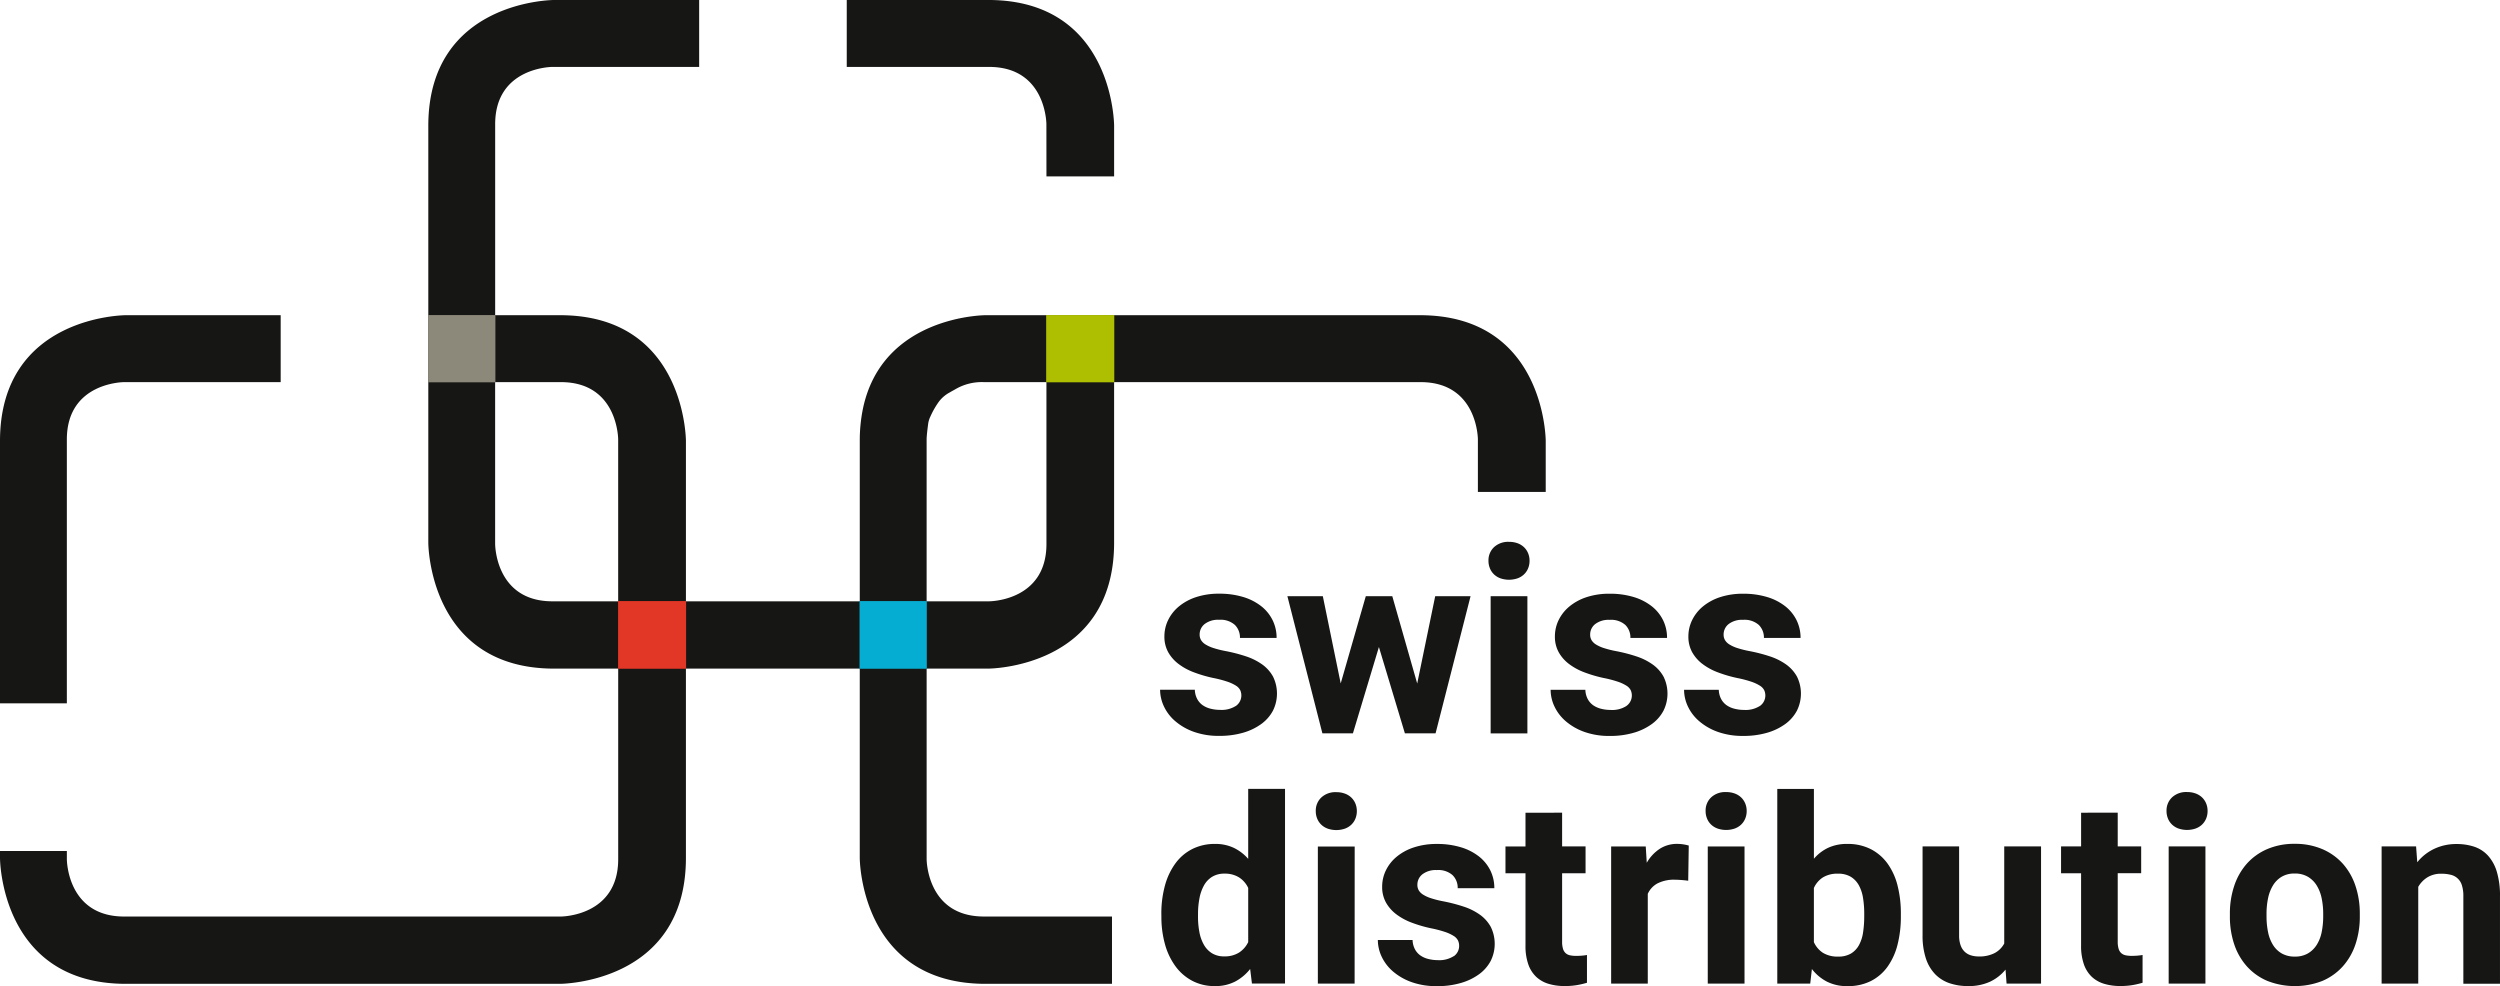 <svg xmlns="http://www.w3.org/2000/svg" xmlns:xlink="http://www.w3.org/1999/xlink" width="214.275" height="84.52" viewBox="0 0 214.275 84.52">
  <defs>
    <clipPath id="clip-path">
      <rect id="Rechteck_53" data-name="Rechteck 53" width="214.275" height="84.52" fill="none"/>
    </clipPath>
  </defs>
  <g id="Gruppe_67" data-name="Gruppe 67" transform="translate(0 -0.001)">
    <g id="Gruppe_64" data-name="Gruppe 64" transform="translate(0 0.001)">
      <g id="Gruppe_63" data-name="Gruppe 63" clip-path="url(#clip-path)">
        <path id="Pfad_40" data-name="Pfad 40" d="M10.641,32.753H24.057V27.017H10.79S0,27.017,0,37.809V60.285H5.73V37.665c0-4.912,4.911-4.912,4.911-4.912M89.691,15.118h5.8V10.792S95.495,0,84.7,0H72.575V5.737h12.2c4.912,0,4.912,4.912,4.912,4.912Zm0,31.509c0,4.912-4.912,4.912-4.912,4.912H79.421V37.665c0-.307.085-.986.122-1.256a2.083,2.083,0,0,1,.2-.705,7.113,7.113,0,0,1,.625-1.127,2.817,2.817,0,0,1,1.051-.95c.075-.049.381-.217.458-.26a4.484,4.484,0,0,1,2.455-.614h5.358ZM52.984,51.54H47.349c-4.911,0-4.911-4.912-4.911-4.912V32.753h5.634c4.912,0,4.912,4.912,4.912,4.912Zm79.5-9.378V37.809s0-10.792-10.79-10.792H84.481s-8.862,0-10.523,8.032a13.593,13.593,0,0,0-.267,2.76V51.54h-14.9V37.809s0-10.792-10.79-10.792h-5.56V10.648c0-4.912,4.911-4.912,4.911-4.912H59.925V0H47.5s-10.79,0-10.79,10.792V46.517s0,10.791,10.79,10.791h5.486V73.645c0,4.912-4.912,4.912-4.912,4.912H10.641c-4.911,0-4.911-4.912-4.911-4.912v-.707H0v.6S0,84.325,10.79,84.325H48s10.79,0,10.79-10.792V57.308h14.9V73.533s0,10.792,10.79,10.792H95.309V78.556H84.333c-4.911,0-4.911-4.912-4.911-4.912V57.308H84.7s10.79,0,10.79-10.791V32.753h26.268c4.912,0,4.912,4.912,4.912,4.912v4.5Z" transform="translate(0 -0.001)" fill="#161615"/>
      </g>
    </g>
    <rect id="Rechteck_54" data-name="Rechteck 54" width="5.838" height="5.763" transform="translate(89.667 27.006)" fill="#adbf00"/>
    <rect id="Rechteck_55" data-name="Rechteck 55" width="5.763" height="5.8" transform="translate(73.672 51.519)" fill="#06add2"/>
    <rect id="Rechteck_56" data-name="Rechteck 56" width="5.83" height="5.8" transform="translate(52.975 51.519)" fill="#e23626"/>
    <rect id="Rechteck_57" data-name="Rechteck 57" width="5.763" height="5.763" transform="translate(36.697 27.006)" fill="#8c897b"/>
    <g id="Gruppe_66" data-name="Gruppe 66" transform="translate(0 0.001)">
      <g id="Gruppe_65" data-name="Gruppe 65" clip-path="url(#clip-path)">
        <path id="Pfad_41" data-name="Pfad 41" d="M258.445,109.444V121.2h3.14V112.91a2.326,2.326,0,0,1,.8-.826,2.222,2.222,0,0,1,1.19-.3,3.146,3.146,0,0,1,.8.093,1.294,1.294,0,0,1,.951.9,2.972,2.972,0,0,1,.125.934v7.5h3.14v-7.474a7.177,7.177,0,0,0-.267-2.107,3.594,3.594,0,0,0-.755-1.391,2.8,2.8,0,0,0-1.173-.766,4.7,4.7,0,0,0-1.521-.234,4.4,4.4,0,0,0-1.912.408A4.124,4.124,0,0,0,261.5,110.8l-.1-1.358Zm-9.864,5.769a6.46,6.46,0,0,1,.13-1.32,3.448,3.448,0,0,1,.419-1.1,2.176,2.176,0,0,1,.749-.75,2.124,2.124,0,0,1,1.114-.277,2.176,2.176,0,0,1,1.13.277,2.212,2.212,0,0,1,.76.75,3.35,3.35,0,0,1,.424,1.1,6.414,6.414,0,0,1,.131,1.32v.228a6.616,6.616,0,0,1-.131,1.348,3.224,3.224,0,0,1-.424,1.091,2.212,2.212,0,0,1-.755.734,2.158,2.158,0,0,1-1.113.272,2.205,2.205,0,0,1-1.135-.272,2.162,2.162,0,0,1-.749-.734,3.316,3.316,0,0,1-.419-1.091,6.664,6.664,0,0,1-.13-1.348Zm-3.14.228a7.391,7.391,0,0,0,.369,2.385,5.4,5.4,0,0,0,1.081,1.89,4.94,4.94,0,0,0,1.749,1.249,6.459,6.459,0,0,0,4.742,0,4.955,4.955,0,0,0,1.744-1.249,5.418,5.418,0,0,0,1.081-1.89,7.408,7.408,0,0,0,.369-2.385v-.228a7.427,7.427,0,0,0-.369-2.38,5.412,5.412,0,0,0-1.081-1.9,4.989,4.989,0,0,0-1.755-1.254,5.873,5.873,0,0,0-2.379-.457,5.808,5.808,0,0,0-2.363.457,4.952,4.952,0,0,0-1.744,1.254,5.441,5.441,0,0,0-1.075,1.9,7.41,7.41,0,0,0-.369,2.38Zm-5.307-8.382a1.5,1.5,0,0,0,.353.516,1.575,1.575,0,0,0,.554.336,2.273,2.273,0,0,0,1.456,0,1.584,1.584,0,0,0,.554-.336,1.51,1.51,0,0,0,.353-.516,1.681,1.681,0,0,0,.125-.657,1.656,1.656,0,0,0-.125-.646,1.507,1.507,0,0,0-.353-.516,1.585,1.585,0,0,0-.554-.337,2.1,2.1,0,0,0-.728-.12,1.773,1.773,0,0,0-1.287.457,1.545,1.545,0,0,0-.472,1.162,1.681,1.681,0,0,0,.125.657m3.21,2.385h-3.151V121.2h3.151Zm-10.657-2.89v2.89H230.97v2.3h1.717v6.2a4.731,4.731,0,0,0,.239,1.6,2.7,2.7,0,0,0,.679,1.075,2.667,2.667,0,0,0,1.06.6,4.725,4.725,0,0,0,1.39.19,6.074,6.074,0,0,0,1.049-.082,7.131,7.131,0,0,0,.853-.2v-2.379q-.174.033-.408.054t-.516.022a2.5,2.5,0,0,1-.527-.049.8.8,0,0,1-.375-.184.82.82,0,0,1-.228-.375,2.046,2.046,0,0,1-.076-.608v-5.867h2.01v-2.3h-2.01v-2.89ZM226.3,121.2h2.955V109.444H226.1v8.322a2.007,2.007,0,0,1-.815.815,2.843,2.843,0,0,1-1.38.294,2.2,2.2,0,0,1-.673-.1,1.358,1.358,0,0,1-.527-.31,1.413,1.413,0,0,1-.348-.56,2.477,2.477,0,0,1-.125-.837v-7.626H219.1v7.605a6.221,6.221,0,0,0,.283,1.993,3.527,3.527,0,0,0,.8,1.358,3.1,3.1,0,0,0,1.233.771,4.889,4.889,0,0,0,1.586.245,4.384,4.384,0,0,0,1.868-.369A3.8,3.8,0,0,0,226.212,120Zm-12.2-5.768a9.117,9.117,0,0,1-.1,1.385,3.229,3.229,0,0,1-.353,1.091,1.921,1.921,0,0,1-.684.717,2.078,2.078,0,0,1-1.091.261,2.369,2.369,0,0,1-1.315-.326,2.127,2.127,0,0,1-.772-.913v-4.639a2.088,2.088,0,0,1,.772-.907,2.358,2.358,0,0,1,1.293-.321,2.065,2.065,0,0,1,1.108.272,1.97,1.97,0,0,1,.69.739,3.346,3.346,0,0,1,.353,1.092,8.519,8.519,0,0,1,.1,1.32Zm3.14-.228a9.622,9.622,0,0,0-.283-2.4,5.527,5.527,0,0,0-.858-1.89,4.056,4.056,0,0,0-1.439-1.238,4.34,4.34,0,0,0-2.015-.446,3.79,3.79,0,0,0-1.635.331,3.66,3.66,0,0,0-1.223.94v-5.986h-3.139V121.2h2.824l.142-1.249a3.889,3.889,0,0,0,1.287,1.081,3.791,3.791,0,0,0,1.765.386,4.355,4.355,0,0,0,2.01-.44,3.969,3.969,0,0,0,1.428-1.233,5.582,5.582,0,0,0,.853-1.89,9.708,9.708,0,0,0,.283-2.422Zm-16.611-8.143a1.511,1.511,0,0,0,.353.516,1.575,1.575,0,0,0,.554.336,2.273,2.273,0,0,0,1.456,0,1.578,1.578,0,0,0,.554-.336,1.5,1.5,0,0,0,.353-.516,1.681,1.681,0,0,0,.126-.657,1.656,1.656,0,0,0-.126-.646,1.5,1.5,0,0,0-.353-.516,1.579,1.579,0,0,0-.554-.337,2.1,2.1,0,0,0-.728-.12,1.774,1.774,0,0,0-1.287.457,1.545,1.545,0,0,0-.472,1.162,1.681,1.681,0,0,0,.125.657m3.21,2.385h-3.151V121.2h3.151Zm-4.78-.076a3.282,3.282,0,0,0-.451-.1,3.474,3.474,0,0,0-.527-.043,2.705,2.705,0,0,0-1.521.43,3.528,3.528,0,0,0-1.1,1.189l-.087-1.4h-2.966V121.2h3.14v-7.692a1.9,1.9,0,0,1,.842-.9,3.126,3.126,0,0,1,1.494-.31c.166,0,.356.01.571.027s.4.038.559.06Zm-13.993-2.814v2.89h-1.716v2.3h1.716v6.2a4.731,4.731,0,0,0,.239,1.6,2.705,2.705,0,0,0,.679,1.075,2.661,2.661,0,0,0,1.059.6,4.729,4.729,0,0,0,1.391.19,6.071,6.071,0,0,0,1.048-.082,7.1,7.1,0,0,0,.853-.2v-2.379q-.174.033-.408.054t-.516.022a2.5,2.5,0,0,1-.527-.049.811.811,0,0,1-.375-.184.825.825,0,0,1-.228-.375,2.048,2.048,0,0,1-.076-.608v-5.867h2.009v-2.3h-2.009v-2.89Zm-6.155,12.293a2.276,2.276,0,0,1-1.363.342,3.3,3.3,0,0,1-.809-.1,2.04,2.04,0,0,1-.679-.3,1.54,1.54,0,0,1-.472-.538,1.82,1.82,0,0,1-.2-.787h-2.977a3.368,3.368,0,0,0,.326,1.423,3.807,3.807,0,0,0,.972,1.271,5.025,5.025,0,0,0,1.592.913,6.312,6.312,0,0,0,2.184.347,7.146,7.146,0,0,0,2.042-.272,4.991,4.991,0,0,0,1.559-.749,3.365,3.365,0,0,0,.994-1.135,3.286,3.286,0,0,0,.011-2.922,3.146,3.146,0,0,0-.929-1.043,5.169,5.169,0,0,0-1.407-.7,14.108,14.108,0,0,0-1.771-.457,8.118,8.118,0,0,1-1.027-.261,2.934,2.934,0,0,1-.673-.309,1.114,1.114,0,0,1-.369-.369.916.916,0,0,1-.115-.462,1.13,1.13,0,0,1,.435-.912,1.877,1.877,0,0,1,1.228-.358,1.838,1.838,0,0,1,1.358.44,1.52,1.52,0,0,1,.434,1.113h3.14a3.393,3.393,0,0,0-.342-1.521,3.492,3.492,0,0,0-.978-1.2,4.7,4.7,0,0,0-1.548-.787,6.933,6.933,0,0,0-2.053-.283,6.164,6.164,0,0,0-1.971.294,4.487,4.487,0,0,0-1.478.8,3.516,3.516,0,0,0-.924,1.168,3.181,3.181,0,0,0-.32,1.4,2.739,2.739,0,0,0,.315,1.337,3.248,3.248,0,0,0,.875,1.01,5.129,5.129,0,0,0,1.325.728,11.368,11.368,0,0,0,1.668.489,9.733,9.733,0,0,1,1.206.315,3.394,3.394,0,0,1,.739.342,1,1,0,0,1,.369.386,1.051,1.051,0,0,1,.1.456,1.066,1.066,0,0,1-.462.9m-11.7-11.788a1.511,1.511,0,0,0,.353.516,1.575,1.575,0,0,0,.554.336,2.273,2.273,0,0,0,1.456,0,1.578,1.578,0,0,0,.554-.336,1.511,1.511,0,0,0,.353-.516,1.693,1.693,0,0,0,.125-.657,1.668,1.668,0,0,0-.125-.646,1.508,1.508,0,0,0-.353-.516,1.579,1.579,0,0,0-.554-.337,2.1,2.1,0,0,0-.728-.12,1.772,1.772,0,0,0-1.287.457,1.546,1.546,0,0,0-.473,1.162,1.681,1.681,0,0,0,.125.657m3.21,2.385H167.27V121.2h3.151ZM157,115.234a6.973,6.973,0,0,1,.125-1.358,3.628,3.628,0,0,1,.391-1.1,2,2,0,0,1,.7-.733,1.979,1.979,0,0,1,1.053-.267,2.278,2.278,0,0,1,1.244.321,2.148,2.148,0,0,1,.788.907v4.639a2.2,2.2,0,0,1-.788.9,2.289,2.289,0,0,1-1.265.326,1.951,1.951,0,0,1-1.049-.267,2.03,2.03,0,0,1-.695-.728,3.441,3.441,0,0,1-.386-1.081,7,7,0,0,1-.12-1.336Zm-3.14.228a8.674,8.674,0,0,0,.31,2.374,5.8,5.8,0,0,0,.9,1.885,4.225,4.225,0,0,0,1.439,1.243,4.083,4.083,0,0,0,1.939.451,3.685,3.685,0,0,0,1.727-.386,4.019,4.019,0,0,0,1.293-1.081l.153,1.249h2.835V104.512H161.3v6a3.837,3.837,0,0,0-1.233-.945,3.656,3.656,0,0,0-1.6-.337,4.267,4.267,0,0,0-1.956.435,4.054,4.054,0,0,0-1.445,1.228,5.766,5.766,0,0,0-.9,1.9,9.067,9.067,0,0,0-.31,2.444Z" transform="translate(-54.317 -36.897)" fill="#161615"/>
        <path id="Pfad_42" data-name="Pfad 42" d="M205.1,85.848a2.268,2.268,0,0,1-1.364.342,3.266,3.266,0,0,1-.809-.1,2.042,2.042,0,0,1-.679-.3,1.545,1.545,0,0,1-.473-.539,1.808,1.808,0,0,1-.2-.787H198.6a3.374,3.374,0,0,0,.325,1.423,3.8,3.8,0,0,0,.973,1.271,5.009,5.009,0,0,0,1.591.913,6.318,6.318,0,0,0,2.184.348,7.166,7.166,0,0,0,2.042-.271,4.993,4.993,0,0,0,1.559-.75,3.361,3.361,0,0,0,.994-1.135,3.288,3.288,0,0,0,.011-2.923,3.16,3.16,0,0,0-.929-1.043,5.192,5.192,0,0,0-1.407-.7,13.836,13.836,0,0,0-1.771-.455,8.394,8.394,0,0,1-1.026-.261,2.947,2.947,0,0,1-.673-.31,1.11,1.11,0,0,1-.369-.37.914.914,0,0,1-.115-.461,1.129,1.129,0,0,1,.435-.912,1.875,1.875,0,0,1,1.227-.359,1.837,1.837,0,0,1,1.358.441,1.52,1.52,0,0,1,.435,1.113h3.14a3.406,3.406,0,0,0-.342-1.522,3.494,3.494,0,0,0-.978-1.2,4.664,4.664,0,0,0-1.548-.787,6.929,6.929,0,0,0-2.053-.282,6.186,6.186,0,0,0-1.971.292,4.5,4.5,0,0,0-1.478.8,3.519,3.519,0,0,0-.923,1.168,3.16,3.16,0,0,0-.321,1.4,2.741,2.741,0,0,0,.315,1.335,3.242,3.242,0,0,0,.875,1.011,5.153,5.153,0,0,0,1.326.728,11.314,11.314,0,0,0,1.667.489,9.607,9.607,0,0,1,1.205.315,3.427,3.427,0,0,1,.739.342,1.011,1.011,0,0,1,.37.386,1.1,1.1,0,0,1-.364,1.352m-11.44,0a2.265,2.265,0,0,1-1.363.342,3.277,3.277,0,0,1-.81-.1,2.069,2.069,0,0,1-.679-.3,1.569,1.569,0,0,1-.472-.539,1.816,1.816,0,0,1-.2-.787h-2.977a3.365,3.365,0,0,0,.326,1.423,3.8,3.8,0,0,0,.972,1.271,5.016,5.016,0,0,0,1.592.913,6.312,6.312,0,0,0,2.184.348,7.17,7.17,0,0,0,2.042-.271,5.007,5.007,0,0,0,1.559-.75,3.359,3.359,0,0,0,.994-1.135,3.293,3.293,0,0,0,.011-2.923,3.155,3.155,0,0,0-.93-1.043,5.188,5.188,0,0,0-1.406-.7,13.825,13.825,0,0,0-1.77-.455,8.375,8.375,0,0,1-1.027-.261,2.953,2.953,0,0,1-.674-.31,1.107,1.107,0,0,1-.369-.37.907.907,0,0,1-.115-.461,1.131,1.131,0,0,1,.435-.912,1.876,1.876,0,0,1,1.228-.359,1.835,1.835,0,0,1,1.357.441A1.517,1.517,0,0,1,194,80.02h3.14A3.4,3.4,0,0,0,196.8,78.5a3.486,3.486,0,0,0-.978-1.2,4.68,4.68,0,0,0-1.548-.787,6.933,6.933,0,0,0-2.053-.282,6.182,6.182,0,0,0-1.971.292,4.51,4.51,0,0,0-1.478.8,3.518,3.518,0,0,0-.923,1.168,3.178,3.178,0,0,0-.32,1.4,2.727,2.727,0,0,0,.315,1.335,3.257,3.257,0,0,0,.874,1.011,5.157,5.157,0,0,0,1.326.728,11.316,11.316,0,0,0,1.667.489,9.649,9.649,0,0,1,1.206.315,3.427,3.427,0,0,1,.739.342,1,1,0,0,1,.369.386,1.1,1.1,0,0,1-.365,1.352M181.96,74.06a1.5,1.5,0,0,0,.353.516,1.578,1.578,0,0,0,.554.337,2.277,2.277,0,0,0,1.457,0,1.57,1.57,0,0,0,.553-.337,1.484,1.484,0,0,0,.353-.516,1.683,1.683,0,0,0,.126-.657,1.654,1.654,0,0,0-.126-.646,1.49,1.49,0,0,0-.353-.516,1.581,1.581,0,0,0-.553-.338,2.105,2.105,0,0,0-.728-.118,1.776,1.776,0,0,0-1.287.456,1.545,1.545,0,0,0-.474,1.162,1.672,1.672,0,0,0,.126.657m3.21,2.384h-3.15V88.2h3.15Zm-11.58,0h-2.271l-2.15,7.475-1.532-7.475H164.6l3,11.755h2.617l2.228-7.4,2.227,7.4H177.3l3-11.755h-3.031l-1.542,7.485Zm-13.4,9.4a2.267,2.267,0,0,1-1.363.342,3.277,3.277,0,0,1-.81-.1,2.052,2.052,0,0,1-.679-.3,1.547,1.547,0,0,1-.472-.539,1.808,1.808,0,0,1-.2-.787h-2.977a3.365,3.365,0,0,0,.326,1.423,3.779,3.779,0,0,0,.973,1.271,4.991,4.991,0,0,0,1.592.913,6.312,6.312,0,0,0,2.184.348,7.18,7.18,0,0,0,2.042-.271,5,5,0,0,0,1.559-.75,3.375,3.375,0,0,0,.994-1.135,3.293,3.293,0,0,0,.011-2.923,3.155,3.155,0,0,0-.93-1.043,5.192,5.192,0,0,0-1.407-.7,13.809,13.809,0,0,0-1.771-.455,8.361,8.361,0,0,1-1.026-.261,2.947,2.947,0,0,1-.673-.31,1.122,1.122,0,0,1-.369-.37.921.921,0,0,1-.115-.461,1.13,1.13,0,0,1,.435-.912,1.872,1.872,0,0,1,1.227-.359,1.836,1.836,0,0,1,1.358.441,1.518,1.518,0,0,1,.435,1.113h3.14a3.4,3.4,0,0,0-.343-1.522,3.484,3.484,0,0,0-.978-1.2,4.68,4.68,0,0,0-1.548-.787,6.947,6.947,0,0,0-2.054-.282,6.183,6.183,0,0,0-1.971.292,4.5,4.5,0,0,0-1.477.8,3.5,3.5,0,0,0-.924,1.168,3.178,3.178,0,0,0-.321,1.4,2.734,2.734,0,0,0,.315,1.335,3.253,3.253,0,0,0,.875,1.011,5.148,5.148,0,0,0,1.325.728,11.323,11.323,0,0,0,1.668.489,9.711,9.711,0,0,1,1.206.315,3.442,3.442,0,0,1,.739.342,1.013,1.013,0,0,1,.369.386,1.1,1.1,0,0,1-.364,1.352" transform="translate(-54.258 -25.343)" fill="#161615"/>
      </g>
    </g>
  </g>
</svg>
